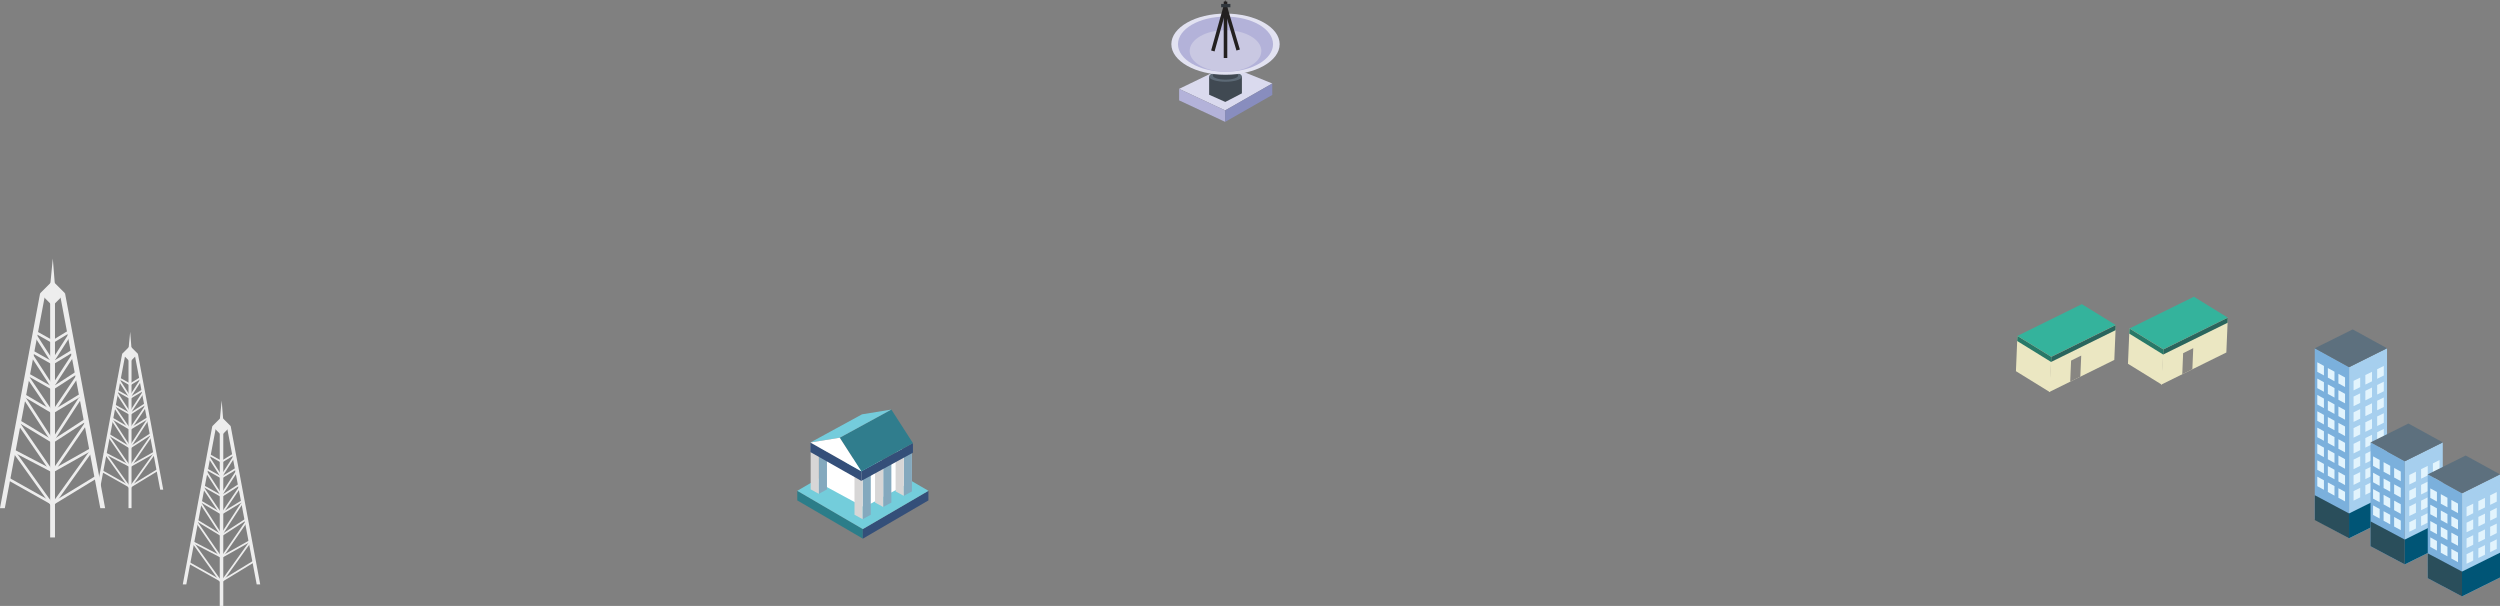 <?xml version="1.0" encoding="UTF-8"?>
<svg id="Layer_2" data-name="Layer 2" xmlns="http://www.w3.org/2000/svg" viewBox="0 0 701.14 169.94">
  <rect x="0" y="0" width="701.14" height="169.94" fill="#808080" stroke="none"/>
  <defs>
    <style>
      .cls-1 {
        fill: #a6cfee;
      }

      .cls-2 {
        fill: #ebe7c2;
      }

      .cls-3, .cls-4, .cls-5, .cls-6 {
        stroke-miterlimit: 10;
      }

      .cls-3, .cls-5 {
        stroke: #232020;
      }

      .cls-3, .cls-7 {
        fill: #404952;
      }

      .cls-4 {
        stroke-width: .5px;
      }

      .cls-4, .cls-5, .cls-6 {
        fill: none;
      }

      .cls-4, .cls-6 {
        stroke: #ededed;
      }

      .cls-8 {
        fill: #fff;
      }

      .cls-9 {
        fill: #005576;
      }

      .cls-10 {
        fill: #d7d6d6;
      }

      .cls-11 {
        fill: #2a655d;
      }

      .cls-12 {
        fill: #2a4e5b;
      }

      .cls-13 {
        fill: #e2e2f1;
      }

      .cls-14 {
        fill: #74ccdc;
      }

      .cls-15 {
        fill: #e2f4fd;
      }

      .cls-16 {
        fill: #287968;
      }

      .cls-17 {
        fill: #307d8d;
      }

      .cls-18 {
        fill: #5d6a76;
      }

      .cls-19 {
        fill: #73cddb;
      }

      .cls-20 {
        fill: #888dbe;
      }

      .cls-6 {
        stroke-width: .75px;
      }

      .cls-21 {
        fill: #dadaee;
      }

      .cls-22 {
        fill: #84a9be;
      }

      .cls-23 {
        fill: #b3b2d9;
      }

      .cls-24 {
        fill: #2c7d89;
      }

      .cls-25 {
        fill: #5d707e;
      }

      .cls-26 {
        fill: #34b39c;
      }

      .cls-27 {
        fill: #7bb0dc;
      }

      .cls-28 {
        fill: #30363c;
      }

      .cls-29 {
        fill: #344f79;
      }

      .cls-30 {
        fill: #888682;
      }

      .cls-31 {
        fill: #c9c8e2;
      }

      .cls-32 {
        fill: #ededed;
      }
    </style>
  </defs>
  <g id="City">
    <g>
      <g id="_Group_s" data-name="&amp;lt;Group&amp;gt;s">
        <polygon class="cls-24" points="223.6 140.34 241.99 151.07 241.99 148.38 223.6 137.65 223.6 140.34"/>
        <polygon class="cls-29" points="260.38 140.34 241.99 151.07 241.99 148.38 260.38 137.65 260.38 140.34"/>
        <polygon class="cls-19" points="223.6 137.65 241.99 126.94 260.38 137.65 241.99 148.38 223.6 137.65"/>
        <polygon class="cls-8" points="242.16 142.36 255.7 135.02 255.76 126.94 242.22 134.28 242.16 142.36"/>
        <polygon class="cls-8" points="229.65 135.38 242.22 142.19 242.22 134.28 229.65 127.47 229.65 135.38"/>
        <polygon class="cls-22" points="241.93 145.61 244.22 144.36 244.22 131.38 241.93 132.63 241.93 145.61"/>
        <polygon class="cls-10" points="241.93 145.61 239.65 144.36 239.65 131.38 241.93 132.63 241.93 145.61"/>
        <polygon class="cls-22" points="229.65 138.5 231.93 137.25 231.93 124.27 229.65 125.52 229.65 138.5"/>
        <polygon class="cls-10" points="229.65 138.5 227.36 137.25 227.36 124.27 229.65 125.52 229.65 138.5"/>
        <polygon class="cls-22" points="253.47 139.07 255.76 137.82 255.76 124.84 253.47 126.09 253.47 139.07"/>
        <polygon class="cls-10" points="253.47 139.07 251.18 137.82 251.18 124.84 253.47 126.09 253.47 139.07"/>
        <polygon class="cls-22" points="247.7 142.19 249.99 140.94 249.99 127.97 247.7 129.22 247.7 142.19"/>
        <polygon class="cls-10" points="247.7 142.19 245.41 140.94 245.41 127.97 247.7 129.22 247.7 142.19"/>
        <polygon class="cls-29" points="256.04 126.96 241.56 134.87 241.56 132.18 256.04 124.27 256.04 126.96"/>
        <polygon class="cls-29" points="241.56 134.87 227.28 126.79 227.28 124.1 241.56 132.18 241.56 134.87"/>
        <polygon class="cls-17" points="235.51 122.78 249.99 114.87 256.04 124.27 241.56 132.18 235.51 122.78"/>
        <polygon class="cls-14" points="235.51 122.76 249.99 114.86 241.76 116.2 227.28 124.1 235.51 122.76"/>
        <polygon class="cls-8" points="235.51 122.76 241.56 132.18 227.28 124.1 235.51 122.76"/>
      </g>
      <g id="_Group_s-2" data-name="&amp;lt;Group&amp;gt;s">
        <rect class="cls-32" x="12.27" y="79.79" width="4.95" height="4.95" transform="translate(62.49 13.67) rotate(45)"/>
        <rect class="cls-32" x="14.07" y="84.6" width="1.35" height="66.13"/>
        <path class="cls-32" d="m29.48,142.52h-1.35l-11.28-59.77c.46-.17.93-.33,1.39-.5,3.75,20.09,7.49,40.17,11.24,60.26Z"/>
        <path class="cls-32" d="m0,142.52h1.35l11.28-59.77c-.46-.17-.92-.33-1.38-.5-3.75,20.09-7.5,40.17-11.25,60.26Z"/>
        <polyline class="cls-6" points="2.16 134.2 14.75 141.28 27.33 133.61"/>
        <polyline class="cls-6" points="3.26 126.13 14.75 132.12 25.99 125.79"/>
        <polyline class="cls-6" points="5.09 118.01 14.75 123.85 24.06 117.8"/>
        <polyline class="cls-6" points="6.25 110.58 14.75 115.59 23.03 110.54"/>
        <polyline class="cls-6" points="7.51 104.87 14.75 108.94 21.92 104.29"/>
        <polyline class="cls-6" points="8.51 98.34 14.75 101.85 20.74 98.2"/>
        <polyline class="cls-6" points="9.5 92.89 14.75 95.84 19.73 92.8"/>
        <polygon class="cls-32" points="14.11 79.7 14.81 72.51 15.38 79.7 14.11 79.7"/>
        <line class="cls-6" x1="9.72" y1="93.71" x2="14.57" y2="101.27"/>
        <line class="cls-6" x1="8.51" y1="99" x2="14.57" y2="108.33"/>
        <line class="cls-6" x1="7.42" y1="105.16" x2="14.07" y2="114.99"/>
        <line class="cls-6" x1="6.89" y1="111.67" x2="14.57" y2="123.52"/>
        <line class="cls-6" x1="5.09" y1="118.52" x2="14.26" y2="131.87"/>
        <line class="cls-6" x1="3.92" y1="126.66" x2="14.62" y2="141.61"/>
        <line class="cls-6" x1="19.65" y1="93.71" x2="14.8" y2="101.27"/>
        <line class="cls-6" x1="20.86" y1="99" x2="14.8" y2="108.33"/>
        <line class="cls-6" x1="21.95" y1="105.16" x2="15.3" y2="114.99"/>
        <line class="cls-6" x1="22.48" y1="111.67" x2="14.8" y2="123.52"/>
        <line class="cls-6" x1="24.28" y1="118.52" x2="15.1" y2="131.87"/>
        <line class="cls-6" x1="25.45" y1="126.66" x2="14.75" y2="141.61"/>
        <rect class="cls-32" x="34.9" y="97.67" width="3.13" height="3.13" transform="translate(80.85 3.28) rotate(45)"/>
        <rect class="cls-32" x="36.04" y="100.71" width=".85" height="41.8"/>
        <path class="cls-32" d="m45.78,137.33h-.85l-7.13-37.78c.29-.1.59-.21.88-.31,2.37,12.7,4.74,25.4,7.1,38.09Z"/>
        <path class="cls-32" d="m27.15,137.33h.85l7.13-37.78c-.29-.1-.58-.21-.87-.31-2.37,12.7-4.74,25.4-7.11,38.09Z"/>
        <polyline class="cls-4" points="28.51 132.07 36.47 136.55 44.42 131.7"/>
        <polyline class="cls-4" points="29.2 126.97 36.47 130.75 43.57 126.75"/>
        <polyline class="cls-4" points="30.36 121.83 36.47 125.53 42.35 121.7"/>
        <polyline class="cls-4" points="31.1 117.14 36.47 120.31 41.7 117.11"/>
        <polyline class="cls-4" points="31.89 113.53 36.47 116.1 41 113.16"/>
        <polyline class="cls-4" points="32.53 109.4 36.47 111.62 40.25 109.31"/>
        <polyline class="cls-4" points="33.15 105.95 36.47 107.82 39.62 105.9"/>
        <polygon class="cls-32" points="36.07 97.62 36.51 93.07 36.87 97.62 36.07 97.62"/>
        <line class="cls-4" x1="33.29" y1="106.47" x2="36.36" y2="111.25"/>
        <line class="cls-4" x1="32.53" y1="109.81" x2="36.36" y2="115.72"/>
        <line class="cls-4" x1="31.83" y1="113.71" x2="36.04" y2="119.93"/>
        <line class="cls-4" x1="31.5" y1="117.83" x2="36.36" y2="125.31"/>
        <line class="cls-4" x1="30.36" y1="122.16" x2="36.16" y2="130.59"/>
        <line class="cls-4" x1="29.63" y1="127.3" x2="36.39" y2="136.75"/>
        <line class="cls-4" x1="39.57" y1="106.47" x2="36.5" y2="111.25"/>
        <line class="cls-4" x1="40.33" y1="109.81" x2="36.5" y2="115.72"/>
        <line class="cls-4" x1="41.02" y1="113.71" x2="36.82" y2="119.93"/>
        <line class="cls-4" x1="41.36" y1="117.83" x2="36.5" y2="125.31"/>
        <line class="cls-4" x1="42.49" y1="122.16" x2="36.69" y2="130.59"/>
        <line class="cls-4" x1="43.23" y1="127.3" x2="36.47" y2="136.75"/>
        <rect class="cls-32" x="60.3" y="117.69" width="3.65" height="3.65" transform="translate(102.71 -8.92) rotate(45)"/>
        <rect class="cls-32" x="61.63" y="121.24" width=".99" height="48.7"/>
        <path class="cls-32" d="m72.98,163.9h-.99l-8.31-44.02c.34-.12.68-.24,1.02-.36,2.76,14.79,5.52,29.59,8.28,44.38Z"/>
        <path class="cls-32" d="m51.26,163.9h.99l8.31-44.02c-.34-.12-.68-.24-1.02-.36-2.76,14.79-5.52,29.59-8.28,44.38Z"/>
        <polyline class="cls-4" points="52.85 157.77 62.12 162.99 71.39 157.34"/>
        <polyline class="cls-4" points="53.66 151.83 62.12 156.23 70.4 151.57"/>
        <polyline class="cls-4" points="55.01 145.84 62.12 150.15 68.98 145.69"/>
        <polyline class="cls-4" points="55.87 140.37 62.12 144.06 68.22 140.35"/>
        <polyline class="cls-4" points="56.79 136.17 62.12 139.16 67.4 135.74"/>
        <polyline class="cls-4" points="57.53 131.36 62.12 133.94 66.53 131.25"/>
        <polyline class="cls-4" points="58.26 127.34 62.12 129.51 65.79 127.28"/>
        <polygon class="cls-32" points="61.66 117.63 62.17 112.33 62.59 117.63 61.66 117.63"/>
        <line class="cls-4" x1="58.42" y1="127.95" x2="61.99" y2="133.51"/>
        <line class="cls-4" x1="57.53" y1="131.84" x2="61.99" y2="138.72"/>
        <line class="cls-4" x1="56.72" y1="136.38" x2="61.62" y2="143.62"/>
        <line class="cls-4" x1="56.33" y1="141.18" x2="61.99" y2="149.9"/>
        <line class="cls-4" x1="55.01" y1="146.22" x2="61.77" y2="156.05"/>
        <line class="cls-4" x1="54.15" y1="152.22" x2="62.03" y2="163.23"/>
        <line class="cls-4" x1="65.73" y1="127.95" x2="62.16" y2="133.51"/>
        <line class="cls-4" x1="66.62" y1="131.84" x2="62.16" y2="138.72"/>
        <line class="cls-4" x1="67.43" y1="136.38" x2="62.53" y2="143.62"/>
        <line class="cls-4" x1="67.82" y1="141.18" x2="62.16" y2="149.9"/>
        <line class="cls-4" x1="69.14" y1="146.22" x2="62.39" y2="156.05"/>
        <line class="cls-4" x1="70" y1="152.22" x2="62.12" y2="163.23"/>
      </g>
      <g id="_Group_s-3" data-name="&amp;lt;Group&amp;gt;s">
        <polygon class="cls-21" points="343.6 30.96 330.69 24.92 344.27 18.35 356.82 23.41 343.6 30.96"/>
        <polygon class="cls-23" points="343.6 34.18 330.69 28.15 330.69 24.92 343.6 30.96 343.6 34.18"/>
        <polygon class="cls-20" points="356.82 26.63 343.6 34.18 343.6 30.96 356.82 23.41 356.82 26.63"/>
        <g>
          <path class="cls-7" d="m348.3,26.18c-1.55.8-3.1,1.61-4.66,2.41-1.51-.67-3.02-1.35-4.53-2.02v-5.11h9.19v4.72Z"/>
          <ellipse class="cls-18" cx="343.7" cy="21.45" rx="4.59" ry="1.48"/>
          <ellipse class="cls-7" cx="343.7" cy="21.19" rx="3.55" ry="1.14"/>
          <ellipse class="cls-13" cx="343.7" cy="12.39" rx="15.19" ry="8.58"/>
          <ellipse class="cls-23" cx="343.7" cy="12.39" rx="13.33" ry="7.73"/>
          <ellipse class="cls-31" cx="343.7" cy="14.29" rx="10.05" ry="5.83"/>
          <line class="cls-3" x1="343.7" y1=".44" x2="343.7" y2="16.27"/>
          <polyline class="cls-5" points="340.15 14.29 343.63 1.81 347.25 14.03"/>
          <rect class="cls-28" x="342.48" y="1.1" width="2.59" height=".94"/>
        </g>
      </g>
      <g id="_Group_s-4" data-name="&amp;lt;Group&amp;gt;s">
        <g>
          <polygon class="cls-27" points="658.82 150.97 649.19 145.67 649.19 97.67 658.82 102.98 658.82 150.97"/>
          <polygon class="cls-1" points="669.46 145.67 658.82 150.96 658.82 102.97 669.46 97.67 669.46 145.67"/>
          <polygon class="cls-25" points="669.46 97.67 658.82 102.97 649.19 97.67 659.83 92.38 669.46 97.67"/>
          <polygon class="cls-9" points="669.46 138.71 658.8 144 658.8 150.96 669.46 145.67 669.46 138.71"/>
          <polygon class="cls-12" points="658.81 144 649.2 138.89 649.2 145.85 658.81 150.96 658.81 144"/>
          <polygon class="cls-15" points="661.93 108.57 660.07 109.49 660.07 106.81 661.93 105.9 661.93 108.57"/>
          <polygon class="cls-15" points="657.68 108.54 655.82 107.52 655.82 104.85 657.68 105.86 657.68 108.54"/>
          <polygon class="cls-15" points="654.72 106.92 652.86 105.9 652.86 103.22 654.72 104.24 654.72 106.92"/>
          <polygon class="cls-15" points="651.76 105.29 649.9 104.28 649.9 101.6 651.76 102.62 651.76 105.29"/>
          <polygon class="cls-15" points="657.68 113.12 655.82 112.11 655.82 109.43 657.68 110.45 657.68 113.12"/>
          <polygon class="cls-15" points="654.72 111.5 652.86 110.48 652.86 107.81 654.72 108.82 654.72 111.5"/>
          <polygon class="cls-15" points="651.76 109.87 649.9 108.86 649.9 106.18 651.76 107.2 651.76 109.87"/>
          <polygon class="cls-15" points="657.68 117.71 655.82 116.69 655.82 114.01 657.68 115.03 657.68 117.71"/>
          <polygon class="cls-15" points="654.72 116.08 652.86 115.07 652.86 112.39 654.72 113.41 654.72 116.08"/>
          <polygon class="cls-15" points="651.76 114.46 649.9 113.44 649.9 110.76 651.76 111.78 651.76 114.46"/>
          <polygon class="cls-15" points="657.68 122.29 655.82 121.27 655.82 118.6 657.68 119.61 657.68 122.29"/>
          <polygon class="cls-15" points="654.72 120.66 652.86 119.65 652.86 116.97 654.72 117.99 654.72 120.66"/>
          <polygon class="cls-15" points="651.76 119.04 649.9 118.02 649.9 115.35 651.76 116.36 651.76 119.04"/>
          <polygon class="cls-15" points="657.68 126.87 655.82 125.86 655.82 123.18 657.68 124.2 657.68 126.87"/>
          <polygon class="cls-15" points="654.72 125.25 652.86 124.23 652.86 121.55 654.72 122.57 654.72 125.25"/>
          <polygon class="cls-15" points="651.76 123.62 649.9 122.61 649.9 119.93 651.76 120.95 651.76 123.62"/>
          <polygon class="cls-15" points="657.68 131.46 655.82 130.44 655.82 127.76 657.68 128.78 657.68 131.46"/>
          <polygon class="cls-15" points="654.72 129.83 652.86 128.81 652.86 126.14 654.72 127.15 654.72 129.83"/>
          <polygon class="cls-15" points="651.76 128.21 649.9 127.19 649.9 124.51 651.76 125.53 651.76 128.21"/>
          <polygon class="cls-15" points="657.68 136.04 655.82 135.02 655.82 132.35 657.68 133.36 657.68 136.04"/>
          <polygon class="cls-15" points="654.72 134.41 652.86 133.4 652.86 130.72 654.72 131.74 654.72 134.41"/>
          <polygon class="cls-15" points="651.76 132.79 649.9 131.77 649.9 129.1 651.76 130.11 651.76 132.79"/>
          <polygon class="cls-15" points="657.68 140.62 655.82 139.6 655.82 136.93 657.68 137.94 657.68 140.62"/>
          <polygon class="cls-15" points="654.72 139 652.86 137.98 652.86 135.3 654.72 136.32 654.72 139"/>
          <polygon class="cls-15" points="651.76 137.37 649.9 136.35 649.9 133.68 651.76 134.7 651.76 137.37"/>
          <polygon class="cls-15" points="665.24 106.94 663.38 107.86 663.38 105.18 665.24 104.27 665.24 106.94"/>
          <polygon class="cls-15" points="668.55 105.31 666.69 106.23 666.69 103.55 668.55 102.63 668.55 105.31"/>
          <polygon class="cls-15" points="661.93 112.99 660.07 113.91 660.07 111.23 661.93 110.31 661.93 112.99"/>
          <polygon class="cls-15" points="665.24 111.36 663.38 112.28 663.38 109.6 665.24 108.68 665.24 111.36"/>
          <polygon class="cls-15" points="668.55 109.73 666.69 110.65 666.69 107.97 668.55 107.05 668.55 109.73"/>
          <polygon class="cls-15" points="661.93 117.41 660.07 118.32 660.07 115.65 661.93 114.73 661.93 117.41"/>
          <polygon class="cls-15" points="665.24 115.78 663.38 116.69 663.38 114.02 665.24 113.1 665.24 115.78"/>
          <polygon class="cls-15" points="668.55 114.14 666.69 115.06 666.69 112.39 668.55 111.47 668.55 114.14"/>
          <polygon class="cls-15" points="661.93 121.82 660.07 122.74 660.07 120.06 661.93 119.15 661.93 121.82"/>
          <polygon class="cls-15" points="665.24 120.19 663.38 121.11 663.38 118.43 665.24 117.52 665.24 120.19"/>
          <polygon class="cls-15" points="668.55 118.56 666.69 119.48 666.69 116.8 668.55 115.89 668.55 118.56"/>
          <polygon class="cls-15" points="661.93 126.24 660.07 127.16 660.07 124.48 661.93 123.56 661.93 126.24"/>
          <polygon class="cls-15" points="665.24 124.61 663.38 125.53 663.38 122.85 665.24 121.93 665.24 124.61"/>
          <polygon class="cls-15" points="668.55 122.98 666.69 123.9 666.69 121.22 668.55 120.3 668.55 122.98"/>
          <polygon class="cls-15" points="661.93 130.66 660.07 131.57 660.07 128.9 661.93 127.98 661.93 130.66"/>
          <polygon class="cls-15" points="665.24 129.03 663.38 129.94 663.38 127.27 665.24 126.35 665.24 129.03"/>
          <polygon class="cls-15" points="668.55 127.4 666.69 128.31 666.69 125.64 668.55 124.72 668.55 127.4"/>
          <polygon class="cls-15" points="661.93 135.07 660.07 135.99 660.07 133.32 661.93 132.4 661.93 135.07"/>
          <polygon class="cls-15" points="665.24 133.44 663.38 134.36 663.38 131.68 665.24 130.77 665.24 133.44"/>
          <polygon class="cls-15" points="668.55 131.81 666.69 132.73 666.69 130.05 668.55 129.14 668.55 131.81"/>
          <polygon class="cls-15" points="661.93 139.49 660.07 140.41 660.07 137.73 661.93 136.82 661.93 139.49"/>
          <polygon class="cls-15" points="665.24 137.86 663.38 138.78 663.38 136.1 665.24 135.18 665.24 137.86"/>
          <polygon class="cls-15" points="668.55 136.23 666.69 137.15 666.69 134.47 668.55 133.55 668.55 136.23"/>
        </g>
        <g>
          <polygon class="cls-27" points="674.43 158.29 664.83 153.18 664.82 124.07 674.45 129.37 674.43 158.29"/>
          <polygon class="cls-1" points="685.09 153 674.45 158.29 674.45 129.36 685.09 124.07 685.09 153"/>
          <polygon class="cls-25" points="685.09 124.07 674.45 129.36 664.82 124.07 675.46 118.78 685.09 124.07"/>
          <polygon class="cls-9" points="685.09 146.03 674.43 151.33 674.43 158.29 685.09 153 685.09 146.03"/>
          <polygon class="cls-12" points="674.44 151.33 664.83 146.22 664.83 153.18 674.44 158.29 674.44 151.33"/>
          <polygon class="cls-15" points="677.56 134.97 675.7 135.88 675.7 133.21 677.56 132.29 677.56 134.97"/>
          <polygon class="cls-15" points="673.31 134.94 671.45 133.92 671.45 131.24 673.31 132.26 673.31 134.94"/>
          <polygon class="cls-15" points="670.35 133.31 668.49 132.29 668.49 129.62 670.35 130.63 670.35 133.31"/>
          <polygon class="cls-15" points="667.39 131.69 665.54 130.67 665.54 127.99 667.39 129.01 667.39 131.69"/>
          <polygon class="cls-15" points="673.31 139.52 671.45 138.5 671.45 135.83 673.31 136.84 673.31 139.52"/>
          <polygon class="cls-15" points="670.35 137.89 668.49 136.88 668.49 134.2 670.35 135.22 670.35 137.89"/>
          <polygon class="cls-15" points="667.39 136.27 665.54 135.25 665.54 132.58 667.39 133.59 667.39 136.27"/>
          <polygon class="cls-15" points="673.31 144.1 671.45 143.08 671.45 140.41 673.31 141.42 673.31 144.1"/>
          <polygon class="cls-15" points="670.35 142.48 668.49 141.46 668.49 138.78 670.35 139.8 670.35 142.48"/>
          <polygon class="cls-15" points="667.39 140.85 665.54 139.84 665.54 137.16 667.39 138.18 667.39 140.85"/>
          <polygon class="cls-15" points="673.31 148.68 671.45 147.67 671.45 144.99 673.31 146.01 673.31 148.68"/>
          <polygon class="cls-15" points="670.35 147.06 668.49 146.04 668.49 143.37 670.35 144.38 670.35 147.06"/>
          <polygon class="cls-15" points="667.39 145.43 665.54 144.42 665.54 141.74 667.39 142.76 667.39 145.43"/>
          <polygon class="cls-15" points="680.87 133.34 679.01 134.25 679.01 131.58 680.87 130.66 680.87 133.34"/>
          <polygon class="cls-15" points="684.18 131.71 682.32 132.62 682.32 129.95 684.18 129.03 684.18 131.71"/>
          <polygon class="cls-15" points="677.56 139.38 675.7 140.3 675.7 137.63 677.56 136.71 677.56 139.38"/>
          <polygon class="cls-15" points="680.87 137.75 679.01 138.67 679.01 135.99 680.87 135.08 680.87 137.75"/>
          <polygon class="cls-15" points="684.18 136.12 682.32 137.04 682.32 134.36 684.18 133.45 684.18 136.12"/>
          <polygon class="cls-15" points="677.56 143.8 675.7 144.72 675.7 142.04 677.56 141.12 677.56 143.8"/>
          <polygon class="cls-15" points="680.87 142.17 679.01 143.09 679.01 140.41 680.87 139.49 680.87 142.17"/>
          <polygon class="cls-15" points="684.18 140.54 682.32 141.46 682.32 138.78 684.18 137.86 684.18 140.54"/>
          <polygon class="cls-15" points="677.56 148.22 675.7 149.14 675.7 146.46 677.56 145.54 677.56 148.22"/>
          <polygon class="cls-15" points="680.87 146.59 679.01 147.5 679.01 144.83 680.87 143.91 680.87 146.59"/>
          <polygon class="cls-15" points="684.18 144.96 682.32 145.87 682.32 143.2 684.18 142.28 684.18 144.96"/>
        </g>
        <g>
          <polygon class="cls-27" points="690.48 167.26 680.88 162.15 680.87 133.04 690.5 138.34 690.48 167.26"/>
          <polygon class="cls-1" points="701.14 161.97 690.5 167.26 690.5 138.33 701.14 133.04 701.14 161.97"/>
          <polygon class="cls-25" points="701.14 133.04 690.5 138.33 680.87 133.04 691.51 127.75 701.14 133.04"/>
          <polygon class="cls-9" points="701.14 155.01 690.48 160.3 690.48 167.26 701.14 161.97 701.14 155.01"/>
          <polygon class="cls-12" points="690.49 160.3 680.88 155.19 680.88 162.15 690.49 167.26 690.49 160.3"/>
          <polygon class="cls-15" points="693.62 143.94 691.76 144.86 691.76 142.18 693.62 141.26 693.62 143.94"/>
          <polygon class="cls-15" points="689.36 143.91 687.5 142.89 687.5 140.22 689.36 141.23 689.36 143.91"/>
          <polygon class="cls-15" points="686.4 142.28 684.54 141.27 684.54 138.59 686.4 139.61 686.4 142.28"/>
          <polygon class="cls-15" points="683.45 140.66 681.59 139.64 681.59 136.97 683.45 137.98 683.45 140.66"/>
          <polygon class="cls-15" points="689.36 148.49 687.5 147.47 687.5 144.8 689.36 145.81 689.36 148.49"/>
          <polygon class="cls-15" points="686.4 146.87 684.54 145.85 684.54 143.17 686.4 144.19 686.4 146.87"/>
          <polygon class="cls-15" points="683.45 145.24 681.59 144.22 681.59 141.55 683.45 142.56 683.45 145.24"/>
          <polygon class="cls-15" points="689.36 153.07 687.5 152.06 687.5 149.38 689.36 150.4 689.36 153.07"/>
          <polygon class="cls-15" points="686.4 151.45 684.54 150.43 684.54 147.76 686.4 148.77 686.4 151.45"/>
          <polygon class="cls-15" points="683.45 149.82 681.59 148.81 681.59 146.13 683.45 147.15 683.45 149.82"/>
          <polygon class="cls-15" points="689.36 157.66 687.5 156.64 687.5 153.96 689.36 154.98 689.36 157.66"/>
          <polygon class="cls-15" points="686.4 156.03 684.54 155.02 684.54 152.34 686.4 153.36 686.4 156.03"/>
          <polygon class="cls-15" points="683.45 154.41 681.59 153.39 681.59 150.71 683.45 151.73 683.45 154.41"/>
          <polygon class="cls-15" points="696.93 142.31 695.07 143.23 695.07 140.55 696.93 139.63 696.93 142.31"/>
          <polygon class="cls-15" points="700.23 140.68 698.38 141.59 698.38 138.92 700.23 138 700.23 140.68"/>
          <polygon class="cls-15" points="693.62 148.36 691.76 149.27 691.76 146.6 693.62 145.68 693.62 148.36"/>
          <polygon class="cls-15" points="696.93 146.73 695.07 147.64 695.07 144.97 696.93 144.05 696.93 146.73"/>
          <polygon class="cls-15" points="700.23 145.09 698.38 146.01 698.38 143.34 700.23 142.42 700.23 145.09"/>
          <polygon class="cls-15" points="693.62 152.77 691.76 153.69 691.76 151.01 693.62 150.1 693.62 152.77"/>
          <polygon class="cls-15" points="696.93 151.14 695.07 152.06 695.07 149.38 696.93 148.47 696.93 151.14"/>
          <polygon class="cls-15" points="700.23 149.51 698.38 150.43 698.38 147.75 700.23 146.84 700.23 149.51"/>
          <polygon class="cls-15" points="693.62 157.19 691.76 158.11 691.76 155.43 693.62 154.51 693.62 157.19"/>
          <polygon class="cls-15" points="696.93 155.56 695.07 156.48 695.07 153.8 696.93 152.88 696.93 155.56"/>
          <polygon class="cls-15" points="700.23 153.93 698.38 154.85 698.38 152.17 700.23 151.25 700.23 153.93"/>
        </g>
      </g>
      <g id="_Group_s-5" data-name="&amp;lt;Group&amp;gt;s">
        <polygon class="cls-26" points="606.73 98 624.8 89.09 615.29 83.22 597.22 92.13 606.73 98"/>
        <polygon class="cls-2" points="606.11 107.88 624.39 98.86 624.8 89.09 606.73 98 606.11 107.88"/>
        <polygon class="cls-2" points="596.8 102.02 606.31 107.89 606.73 98 597.22 92.13 596.8 102.02"/>
        <polygon class="cls-11" points="606.67 99.43 624.74 90.52 624.8 89.09 606.73 98 606.67 99.43"/>
        <polygon class="cls-30" points="612.03 104.97 614.86 103.56 615.11 97.64 612.27 99.05 612.03 104.97"/>
        <polygon class="cls-16" points="597.16 93.56 606.67 99.43 606.73 98 597.22 92.13 597.16 93.56"/>
      </g>
      <g id="_Group_s-6" data-name="&amp;lt;Group&amp;gt;s">
        <polygon class="cls-26" points="575.3 100.08 593.38 91.17 583.86 85.3 565.79 94.21 575.3 100.08"/>
        <polygon class="cls-2" points="574.69 109.96 592.97 100.94 593.38 91.17 575.3 100.08 574.69 109.96"/>
        <polygon class="cls-2" points="565.38 104.1 574.89 109.97 575.3 100.08 565.79 94.21 565.38 104.1"/>
        <polygon class="cls-11" points="575.24 101.51 593.32 92.6 593.38 91.17 575.3 100.08 575.24 101.51"/>
        <polygon class="cls-30" points="580.6 107.05 583.44 105.64 583.69 99.72 580.85 101.13 580.6 107.05"/>
        <polygon class="cls-16" points="565.73 95.64 575.24 101.51 575.3 100.08 565.79 94.21 565.73 95.64"/>
      </g>
    </g>
  </g>
</svg>